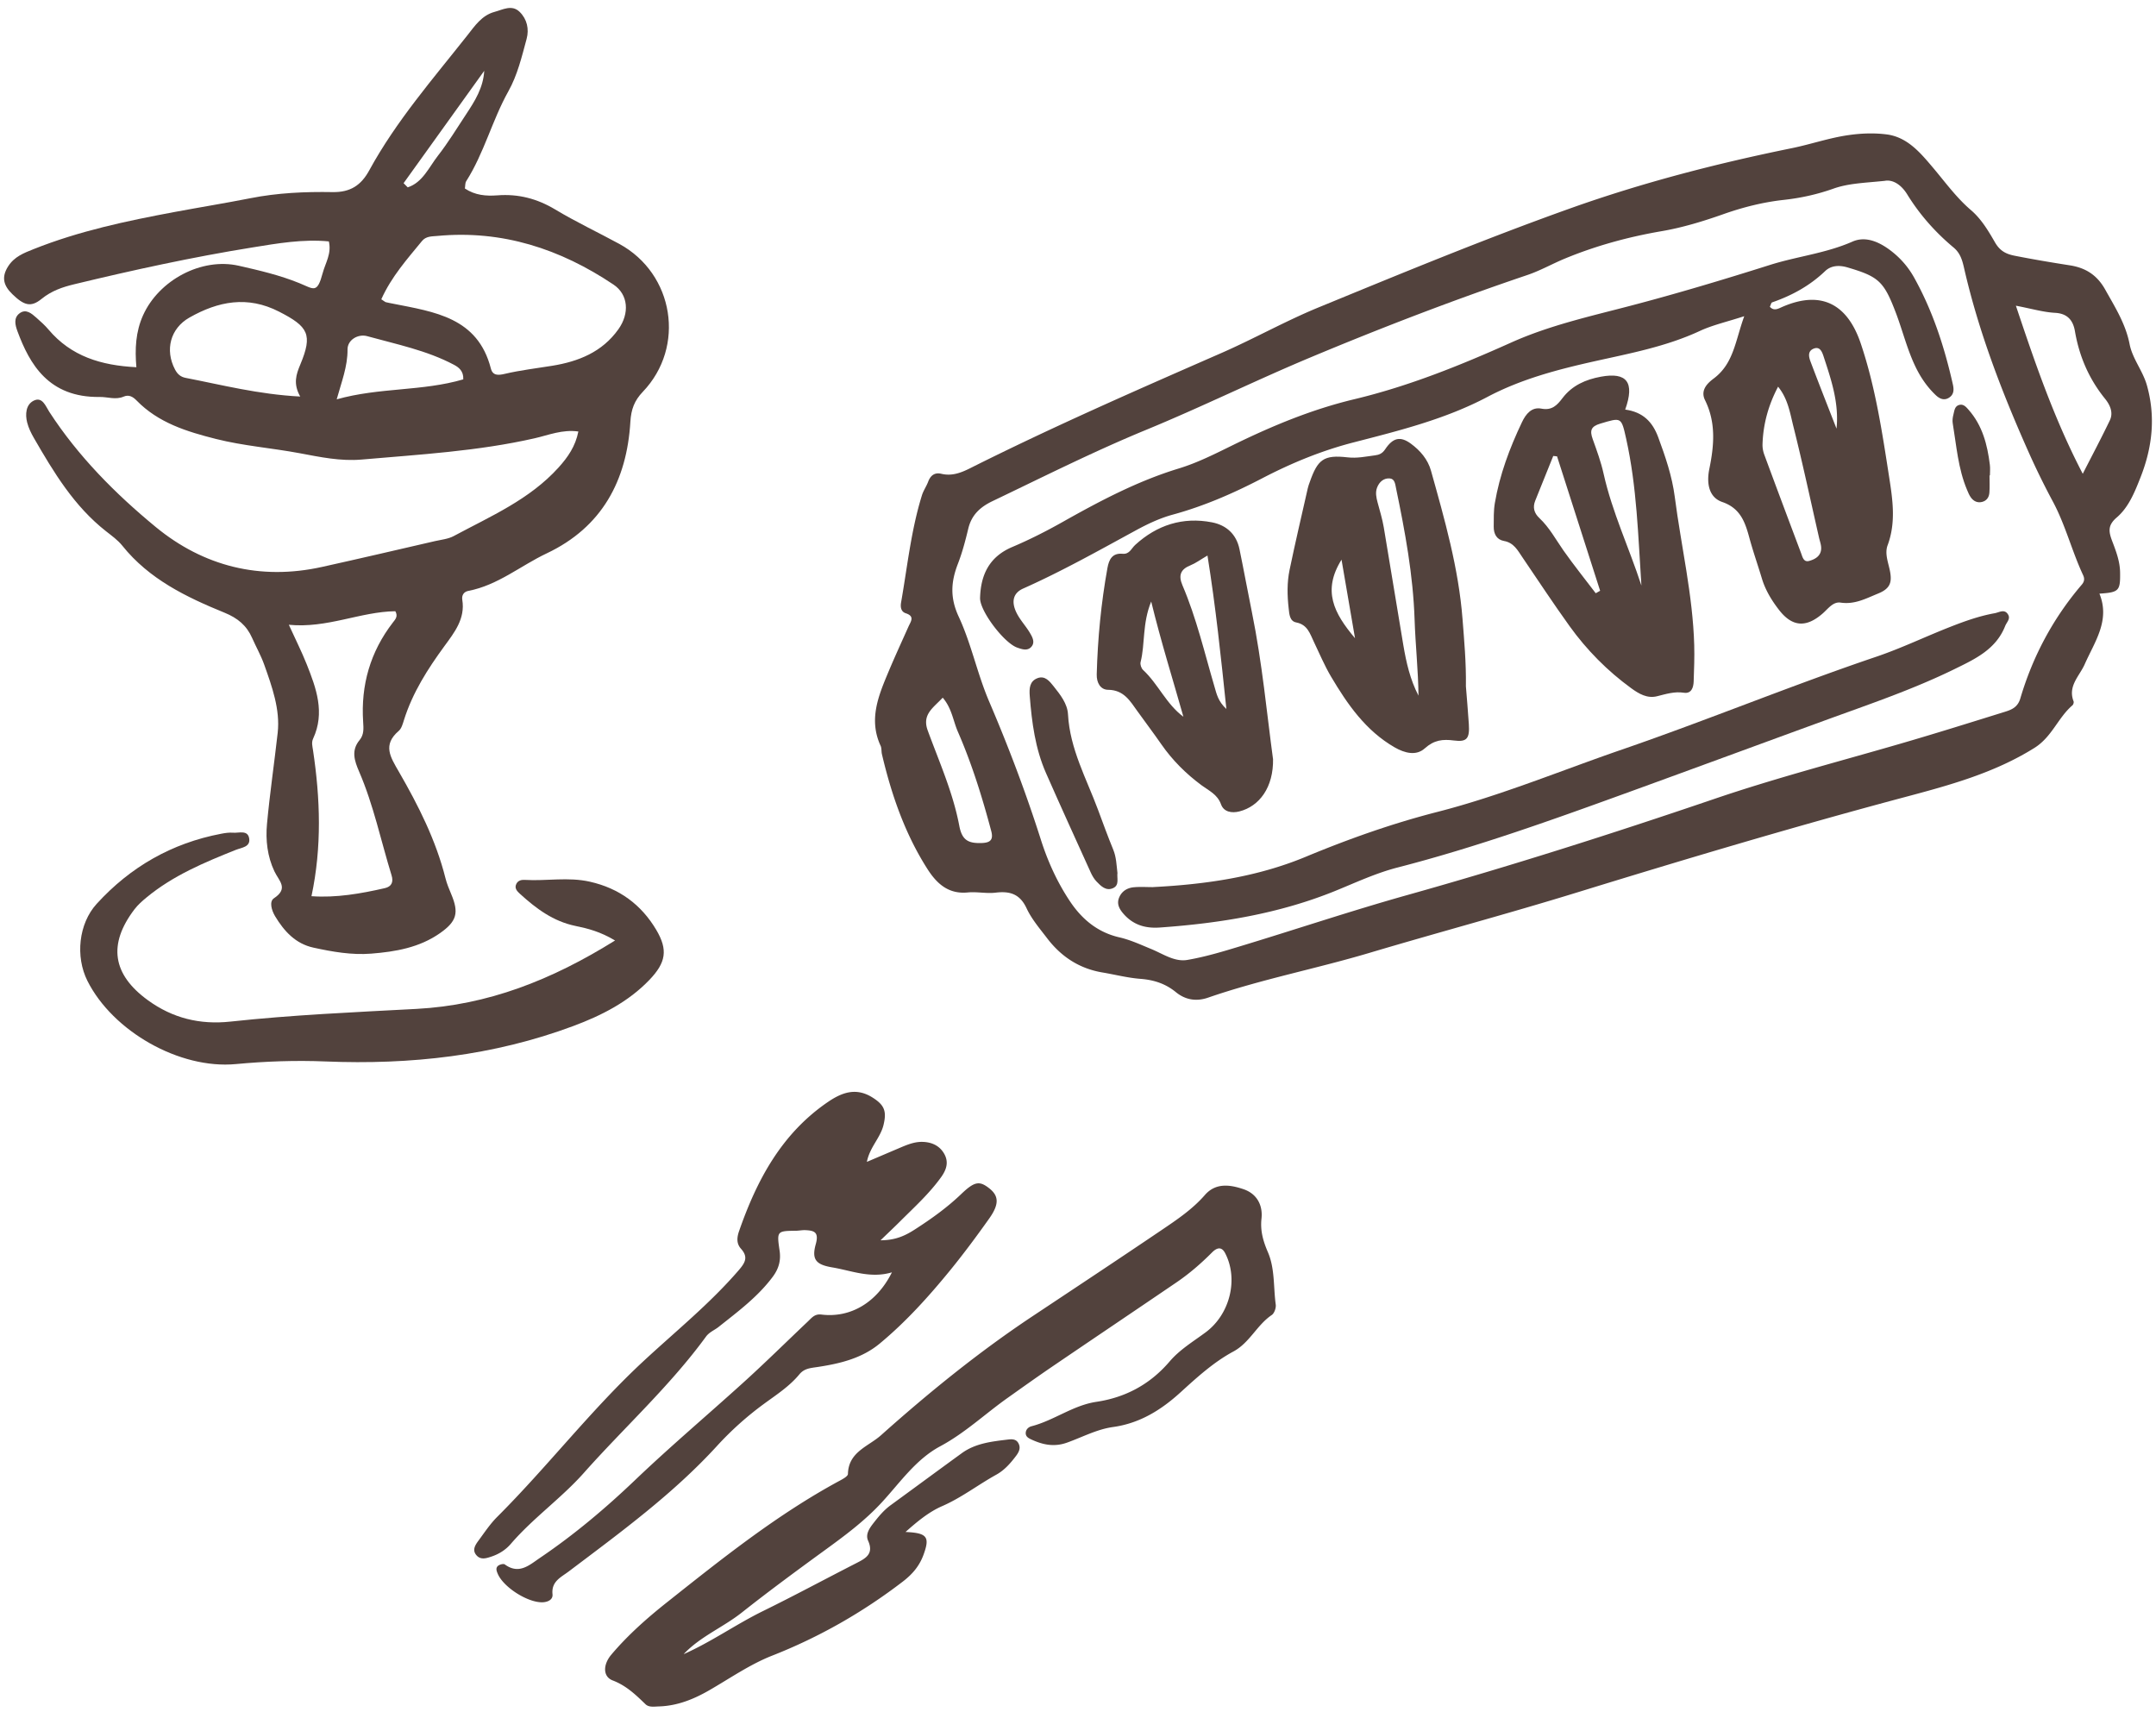 <svg fill="none" height="208" width="262" xmlns="http://www.w3.org/2000/svg"><path d="M83.101 200.99c3.367-1.498 6.351-3.624 9.629-5.232 3.796-1.863 7.523-3.871 11.289-5.797 1.146-.586 2.208-1.112 1.473-2.75-.331-.743.119-1.443.599-2.067.637-.819 1.282-1.617 2.131-2.236 2.887-2.105 5.762-4.227 8.653-6.327 1.673-1.214 3.655-1.422 5.617-1.66.458-.055.963-.076 1.248.412.331.573.11 1.065-.246 1.545-.684.908-1.41 1.752-2.429 2.317-2.216 1.226-4.22 2.792-6.576 3.819-1.609.7-3.002 1.854-4.45 3.14 2.658.115 2.972.611 2.191 2.759-.505 1.387-1.359 2.376-2.526 3.272-4.883 3.742-10.139 6.743-15.883 9-2.687 1.057-5.124 2.759-7.646 4.21-1.902 1.095-3.88 1.888-6.11 1.956-.569.017-1.21.132-1.626-.271-1.197-1.155-2.335-2.258-3.99-2.89-1.198-.459-1.185-1.914-.17-3.119 2.008-2.381 4.347-4.448 6.771-6.37 6.696-5.313 13.378-10.66 20.94-14.751.403-.216 1.048-.556 1.053-.849.059-2.686 2.496-3.344 4.012-4.697 5.825-5.199 11.883-10.121 18.4-14.454 5.248-3.488 10.504-6.964 15.722-10.495 1.863-1.26 3.736-2.52 5.243-4.248 1.333-1.532 3.108-1.247 4.708-.7 1.571.539 2.352 1.889 2.17 3.573-.162 1.469.199 2.729.777 4.07.866 2.003.662 4.239.955 6.37.055.403-.17 1.056-.484 1.269-1.809 1.217-2.679 3.365-4.662 4.434-2.411 1.299-4.436 3.153-6.457 4.991-2.34 2.126-4.938 3.738-8.156 4.184-1.974.272-3.745 1.235-5.6 1.897-1.562.56-2.951.267-4.352-.386-.339-.157-.688-.344-.671-.794.017-.433.349-.717.693-.806 2.734-.705 5.043-2.542 7.879-2.967 3.584-.534 6.556-2.147 8.916-4.909 1.236-1.447 2.866-2.419 4.377-3.54 2.972-2.202 4.008-6.497 2.357-9.637-.489-.925-1.13-.526-1.592-.059-1.334 1.341-2.752 2.567-4.31 3.628-5.052 3.437-10.126 6.849-15.178 10.287-1.787 1.218-3.545 2.474-5.311 3.726-2.755 1.947-5.205 4.286-8.224 5.902-2.95 1.579-4.869 4.397-7.077 6.794-2.136 2.322-4.619 4.142-7.112 5.954-3.345 2.436-6.678 4.889-9.922 7.456-2.267 1.795-5.018 2.895-7.043 5.029v.017ZM105.356 141.176c1.359-.577 2.718-1.159 4.076-1.736.871-.369 1.745-.721 2.713-.687 1.104.038 2.034.467 2.59 1.434.577 1.014.297 1.927-.378 2.865-1.439 1.998-3.248 3.636-4.976 5.359-.654.654-1.329 1.286-2.377 2.3 1.902-.004 3.086-.619 4.207-1.341 1.979-1.273 3.885-2.639 5.596-4.277 1.613-1.545 2.212-1.621 3.367-.73 1.193.921 1.299 1.922.034 3.705-1.516 2.134-3.087 4.256-4.734 6.276-2.603 3.187-5.379 6.272-8.576 8.92-2.183 1.808-4.857 2.436-7.55 2.843-.874.132-1.608.17-2.203.887-1.21 1.469-2.81 2.491-4.322 3.603a38.659 38.659 0 0 0-5.659 5.067c-5.354 5.865-11.743 10.52-18.04 15.277-.955.722-2.14 1.21-1.982 2.784.063.62-.51.929-1.155.968-1.766.101-4.785-1.787-5.498-3.455-.153-.356-.293-.738.072-1.001.204-.145.633-.255.785-.14 1.741 1.273 3.002.059 4.297-.815 4.14-2.801 7.956-6.022 11.557-9.459 4.22-4.027 8.67-7.792 12.991-11.7 2.717-2.453 5.324-5.029 7.982-7.549.467-.442.823-.942 1.647-.841 3.516.433 6.725-1.434 8.568-5.13-2.624.776-4.895-.204-7.243-.599-1.962-.331-2.54-.933-2.013-2.822.404-1.447-.16-1.659-1.269-1.705-.374-.017-.751.067-1.125.072-2.323.029-2.352.029-2 2.423.174 1.192-.102 2.181-.823 3.157-1.822 2.453-4.242 4.239-6.59 6.107-.5.399-1.12.615-1.537 1.184-4.39 6.013-9.917 11.016-14.842 16.558-2.726 3.068-6.173 5.483-8.878 8.628-.62.721-1.426 1.226-2.335 1.532-.628.208-1.312.445-1.834-.157-.556-.637-.14-1.252.25-1.783.727-.984 1.41-2.02 2.268-2.877 6.113-6.102 11.39-12.99 17.725-18.876 3.919-3.641 8.097-7.006 11.612-11.08.798-.925 1.206-1.608.293-2.627-.56-.623-.505-1.353-.242-2.121 2.16-6.217 5.158-11.849 10.779-15.698 1.741-1.192 3.469-1.816 5.464-.547 1.414.9 1.72 1.629 1.325 3.293-.378 1.6-1.66 2.686-2.025 4.494l.008.017ZM255.124 72.132c1.334 3.263-.577 5.84-1.783 8.572-.637 1.447-2.08 2.652-1.358 4.515.051.128-.03.39-.136.484-1.766 1.515-2.488 3.845-4.628 5.181-4.895 3.06-10.338 4.533-15.781 5.984-13.348 3.56-26.577 7.507-39.777 11.572-8.385 2.585-16.868 4.851-25.274 7.355-6.492 1.931-13.161 3.212-19.568 5.427-1.456.505-2.777.272-3.923-.662-1.274-1.039-2.675-1.489-4.301-1.617-1.554-.118-3.082-.517-4.627-.776-2.807-.471-5.01-1.918-6.713-4.15-.896-1.176-1.889-2.33-2.505-3.65-.815-1.748-2.033-2.109-3.77-1.897-1.108.132-2.267-.136-3.379-.025-2.34.225-3.749-1.061-4.878-2.818-2.752-4.299-4.39-9.047-5.549-13.979-.081-.335-.022-.725-.162-1.027-1.482-3.2-.25-6.106.964-9.005.773-1.841 1.609-3.653 2.424-5.478.28-.624.798-1.248-.327-1.617-.594-.195-.666-.764-.573-1.307.764-4.358 1.214-8.78 2.535-13.028.178-.577.547-1.09.76-1.66.288-.767.802-1.145 1.6-.954 1.282.305 2.382-.119 3.494-.675 10.029-5.033 20.307-9.523 30.582-14.02 3.978-1.745 7.786-3.892 11.802-5.539 10.126-4.159 20.243-8.343 30.56-12.022 8.776-3.128 17.772-5.449 26.896-7.307 2.297-.467 4.517-1.244 6.853-1.583 1.57-.23 3.137-.289 4.678-.094 2.509.319 4.097 2.22 5.575 3.964 1.515 1.786 2.878 3.696 4.674 5.232 1.274 1.087 2.131 2.546 2.93 3.93.636 1.103 1.43 1.43 2.424 1.625 2.212.437 4.436.81 6.665 1.159 1.928.3 3.32 1.184 4.31 2.962 1.188 2.126 2.475 4.15 2.955 6.611.348 1.787 1.609 3.238 2.11 5.029 1.074 3.845.645 7.537-.781 11.157-.697 1.77-1.435 3.636-2.892 4.88-1.138.971-.972 1.76-.543 2.894.463 1.21.93 2.44.951 3.777.034 2.249-.128 2.431-2.518 2.584l.004-.004Zm-26.14-50.152c-2.407.25-4.335.29-6.16.934-1.97.7-3.97 1.146-6.063 1.375-2.496.276-4.942.887-7.341 1.736-2.449.865-4.967 1.634-7.523 2.07-4.05.697-7.96 1.766-11.747 3.332-1.524.632-2.955 1.451-4.53 1.986-8.891 3.004-17.654 6.37-26.306 9.99-6.729 2.813-13.276 6.047-20.027 8.826-6.351 2.614-12.482 5.7-18.672 8.662-1.516.725-2.551 1.684-2.951 3.352-.343 1.434-.721 2.873-1.252 4.248-.849 2.19-.989 4.12.093 6.446 1.529 3.285 2.251 6.925 3.69 10.287 2.36 5.512 4.479 11.11 6.3 16.83.841 2.639 2 5.19 3.562 7.515 1.461 2.173 3.367 3.73 5.965 4.329 1.368.314 2.616.904 3.902 1.43 1.401.577 2.811 1.579 4.36 1.315 2.212-.377 4.382-1.039 6.534-1.693 6.73-2.041 13.404-4.282 20.171-6.183 12.55-3.522 24.96-7.473 37.294-11.674 7.48-2.55 15.114-4.532 22.688-6.735 4.254-1.235 8.479-2.563 12.707-3.878.82-.255 1.529-.573 1.834-1.613 1.516-5.126 3.991-9.76 7.473-13.83.361-.424.327-.79.148-1.167-1.358-2.915-2.135-6.06-3.659-8.912a92.673 92.673 0 0 1-2.87-5.83c-3.265-7.304-6.144-14.747-7.931-22.572-.213-.921-.446-1.791-1.27-2.479-2.212-1.846-4.114-3.989-5.634-6.454-.747-1.218-1.808-1.855-2.785-1.638v-.005Zm15.989 15.167c2.373 7.091 4.666 13.784 8.126 20.425 1.206-2.364 2.289-4.4 3.286-6.484.472-.98 0-1.927-.598-2.661-1.949-2.415-3.117-5.14-3.639-8.186-.221-1.273-.866-2.143-2.411-2.228-1.435-.076-2.858-.505-4.764-.866ZM114.561 84.774c-1.121 1.218-2.543 2.015-1.826 3.98 1.397 3.82 3.074 7.545 3.838 11.585.327 1.732 1.062 2.16 2.743 2.097.989-.038 1.431-.357 1.142-1.447-1.095-4.117-2.356-8.178-4.059-12.082-.573-1.311-.726-2.839-1.838-4.13v-.003Z" fill="#52423D"></path><path d="M211.951 38.425c-2.14.696-3.847 1.073-5.396 1.795-4.063 1.884-8.402 2.703-12.729 3.666-4.483 1.002-8.928 2.156-13.051 4.333-5.111 2.707-10.707 4.1-16.256 5.53-3.91 1.005-7.583 2.52-11.136 4.37-3.482 1.812-7.056 3.374-10.848 4.41-1.609.437-3.099 1.15-4.547 1.939-4.5 2.448-8.967 4.96-13.654 7.048-1.214.54-1.498 1.605-.76 3.035.433.84 1.113 1.553 1.592 2.372.298.505.646 1.146.153 1.685-.475.522-1.146.28-1.706.084-1.605-.564-4.556-4.451-4.514-6.034.077-2.814 1.117-5.007 3.911-6.191 2.076-.879 4.105-1.906 6.071-3.013 4.551-2.563 9.136-4.995 14.176-6.531 2.31-.705 4.509-1.83 6.691-2.899 4.7-2.296 9.51-4.29 14.609-5.508 6.628-1.583 12.911-4.12 19.101-6.9 4.628-2.075 9.561-3.174 14.427-4.447 5.723-1.498 11.378-3.196 17.012-4.978 3.307-1.044 6.789-1.41 10.011-2.83 1.69-.748 3.426.118 4.84 1.238a10.485 10.485 0 0 1 2.679 3.166c2.259 4.061 3.668 8.428 4.687 12.939.14.628.149 1.23-.467 1.621-.637.403-1.197.09-1.643-.34-1.01-.967-1.792-2.104-2.407-3.373-1.032-2.126-1.58-4.418-2.412-6.608-1.456-3.823-2.08-4.392-5.884-5.512-.998-.293-1.987-.242-2.709.45-1.859 1.778-4.029 2.966-6.436 3.798-.115.038-.157.284-.28.535.509.568 1.027.224 1.549 0 4.836-2.088 7.931-.174 9.493 4.451 1.788 5.296 2.607 10.796 3.461 16.287.428 2.75.828 5.492-.191 8.237-.404 1.087.14 2.224.318 3.336.2 1.23-.055 1.96-1.477 2.537-1.512.616-2.837 1.354-4.565 1.1-.904-.132-1.515.75-2.161 1.315-2.003 1.753-3.689 1.647-5.285-.39-.913-1.172-1.682-2.428-2.115-3.866-.501-1.664-1.078-3.306-1.532-4.982-.514-1.893-1.096-3.548-3.278-4.3-1.787-.619-1.876-2.545-1.575-4.01.594-2.885.819-5.656-.522-8.368-.65-1.311.488-2.198 1.082-2.648 2.408-1.82 2.594-4.553 3.681-7.537l-.008-.012Zm4.122 8.568c-1.18 2.24-1.813 4.544-1.889 6.989-.013.424.068.874.217 1.273 1.473 3.989 2.967 7.97 4.466 11.95.174.467.306 1.142.981.955.755-.208 1.481-.628 1.464-1.587-.008-.425-.174-.845-.267-1.27-1.023-4.489-1.983-8.996-3.104-13.46-.411-1.63-.653-3.365-1.868-4.859v.008Zm7.103 5.096c.323-3.14-.649-5.966-1.579-8.801-.187-.569-.463-1.256-1.253-.9-.717.327-.518 1.044-.31 1.592 1.024 2.711 2.089 5.406 3.142 8.105v.004ZM140.119 107.791c6.36-.327 12.627-1.218 18.549-3.679 5.218-2.169 10.513-4.048 15.998-5.453 7.672-1.965 14.991-5.016 22.463-7.588 10.351-3.564 20.477-7.749 30.853-11.262 3.04-1.027 5.948-2.432 8.942-3.608 1.778-.7 3.579-1.349 5.472-1.688.556-.098 1.206-.565 1.635.17.305.525-.174.916-.361 1.387-1.125 2.852-3.681 4.019-6.135 5.224-5.078 2.49-10.436 4.299-15.743 6.234-7.829 2.856-15.649 5.741-23.487 8.589-9.391 3.412-18.791 6.802-28.483 9.298-2.616.674-5.065 1.825-7.557 2.839-6.844 2.779-14.019 3.934-21.335 4.451-1.77.123-3.248-.326-4.428-1.697-.488-.569-.802-1.171-.522-1.897.306-.798.976-1.222 1.8-1.299.773-.072 1.558-.017 2.339-.017v-.004Z" fill="#52423D"></path><path d="M178.143 83.45c.098 1.251.246 2.894.352 4.54.111 1.74-.22 2.199-1.808 1.99-1.38-.182-2.42-.055-3.545.955-1.036.934-2.424.59-3.656-.118-3.524-2.029-5.74-5.233-7.739-8.606-.794-1.341-1.401-2.797-2.077-4.206-.484-1.001-.768-2.105-2.152-2.372-.802-.153-.841-1.019-.917-1.71-.178-1.562-.208-3.14.11-4.673.688-3.314 1.465-6.611 2.212-9.917.055-.255.149-.5.238-.747.968-2.758 1.685-3.344 4.594-3.013 1.176.136 2.224-.102 3.324-.242.501-.063.896-.208 1.248-.738.956-1.435 1.864-1.604 3.117-.688 1.142.836 2.067 1.914 2.453 3.294 1.661 5.932 3.359 11.856 3.834 18.048.2 2.597.446 5.194.408 8.198l.004.005Zm-5.765 1.09c-.034-3.11-.374-6.183-.476-9.28-.178-5.373-1.155-10.66-2.25-15.919-.106-.513-.153-1.15-.752-1.205-.751-.068-1.303.433-1.562 1.13-.216.58-.093 1.187.068 1.786.267 1.001.577 1.998.751 3.021.811 4.77 1.567 9.553 2.378 14.323.357 2.1.824 4.184 1.847 6.144h-.004Zm-9.354-16.533c-2.347 3.764-.946 6.48 1.639 9.544-.59-3.433-1.087-6.314-1.639-9.544ZM197.49 49.768c2.17.297 3.329 1.498 4.017 3.357.874 2.363 1.689 4.74 2.012 7.243.777 6.01 2.195 11.938 2.365 18.023.042 1.473-.017 2.95-.068 4.422-.026.751-.289 1.498-1.185 1.362-1.163-.178-2.19.162-3.273.429-1.189.293-2.195-.297-3.129-.976-2.9-2.11-5.4-4.638-7.489-7.541-1.974-2.746-3.834-5.568-5.732-8.364-.581-.858-1.048-1.778-2.246-1.99-.9-.158-1.252-.879-1.244-1.74.009-.951-.021-1.919.136-2.852.582-3.442 1.796-6.684 3.291-9.828.479-1.015 1.188-1.889 2.36-1.66 1.304.255 1.932-.437 2.569-1.277 1.176-1.549 2.823-2.262 4.657-2.601 3.155-.586 4.157.662 2.964 3.997l-.005-.004Zm1.975 21.362c-.395-5.975-.548-11.958-1.852-17.823-.594-2.67-.59-2.589-3.129-1.837-1.176.348-1.299.865-.938 1.88.497 1.387 1.011 2.788 1.329 4.226 1.04 4.66 3.095 8.988 4.585 13.559l.005-.005Zm-10.241-15.676-.471-.05c-.73 1.811-1.465 3.623-2.191 5.44-.327.815-.136 1.502.505 2.109 1.215 1.137 1.992 2.601 2.934 3.947 1.248 1.77 2.607 3.462 3.915 5.185.178-.102.356-.2.534-.301-1.744-5.445-3.489-10.885-5.234-16.33h.008ZM154.703 92.2c.068 3.467-1.66 5.784-4.101 6.4-.913.229-1.881.072-2.221-.862-.437-1.214-1.469-1.655-2.36-2.313-1.898-1.404-3.545-3.043-4.895-4.986-.939-1.354-1.936-2.67-2.896-4.006-.904-1.26-1.656-2.597-3.575-2.614-.917-.009-1.409-.849-1.379-1.884.118-4.342.53-8.649 1.303-12.922.187-1.036.59-1.834 1.838-1.723.845.076 1.049-.632 1.541-1.082 2.633-2.406 5.779-3.43 9.328-2.737 1.745.34 2.963 1.442 3.337 3.255.527 2.541.989 5.1 1.507 7.642 1.265 6.209 1.839 12.51 2.565 17.836l.008-.004Zm-7.965-24.698c-.887.518-1.443.938-2.067 1.188-1.219.488-1.49 1.227-.977 2.432 1.703 3.985 2.679 8.199 3.898 12.34.25.845.424 1.757 1.439 2.687-.667-6.387-1.291-12.366-2.297-18.647h.004Zm-2.929 19.593c-1.282-4.537-2.692-9.005-3.915-14.004-1.099 2.703-.721 5.114-1.29 7.371-.068.276.085.739.301.942 1.839 1.706 2.811 4.142 4.904 5.69ZM135.797 106.043c-.093.658.268 1.506-.526 1.871-.853.391-1.477-.233-2.017-.798-.293-.305-.522-.696-.7-1.086-1.826-4.027-3.664-8.05-5.443-12.094-1.308-2.975-1.724-6.15-1.974-9.358-.072-.92-.03-1.807.951-2.177.904-.339 1.469.39 1.94.98.811 1.02 1.685 2.106 1.758 3.43.229 4.188 2.237 7.787 3.647 11.585.602 1.621 1.193 3.25 1.851 4.85.373.913.395 1.859.505 2.797h.008ZM241.768 57.776c0 .691.038 1.387-.013 2.079-.038.547-.314.993-.896 1.137-.569.14-1.027-.093-1.354-.543-.2-.276-.336-.607-.467-.925-1.091-2.589-1.287-5.372-1.741-8.101-.055-.331-.004-.7.081-1.031.127-.476.14-1.09.781-1.206.484-.089.798.302 1.074.616 1.677 1.905 2.276 4.235 2.577 6.675.055.429.009.866.009 1.299h-.056.005ZM39.974 29.334c-3.142-.305-6.241.238-9.315.735-7.273 1.17-14.465 2.741-21.623 4.468-1.447.348-2.776.802-3.978 1.778-1.312 1.07-2.148.794-3.553-.568C.439 34.715.138 33.7.99 32.364c.751-1.18 1.91-1.62 3.103-2.096 5.507-2.194 11.268-3.416 17.063-4.498 3.087-.577 6.19-1.078 9.273-1.685 3.303-.654 6.648-.802 9.981-.743 2.174.039 3.473-.831 4.462-2.643 3.265-5.98 7.736-11.102 11.93-16.415.892-1.133 1.75-2.423 3.291-2.839 1.015-.271 2.11-.925 3.057 0 .896.879 1.167 2.088.845 3.28-.59 2.178-1.108 4.393-2.225 6.383-1.966 3.514-2.938 7.49-5.116 10.91-.14.221-.106.552-.161.887 1.235.824 2.564.938 3.957.832 2.526-.195 4.818.395 7.022 1.719 2.526 1.515 5.2 2.775 7.79 4.184 6.653 3.628 8.08 12.51 2.85 17.972-1.02 1.065-1.419 2.134-1.508 3.632-.429 7.164-3.452 12.82-10.164 15.995-3.184 1.506-5.948 3.878-9.527 4.561-.54.102-.828.523-.735 1.091.374 2.292-.972 3.977-2.165 5.61-2.046 2.797-3.88 5.67-4.925 8.997-.144.462-.293 1.022-.632 1.315-1.996 1.715-1.01 3.183.03 4.987 2.356 4.082 4.487 8.296 5.65 12.921.166.658.433 1.299.697 1.927.955 2.266.683 3.302-1.355 4.736-2.505 1.761-5.409 2.262-8.372 2.495-2.373.187-4.708-.225-7.018-.73-2.178-.475-3.554-1.99-4.653-3.806-.429-.713-.747-1.795-.145-2.194 1.818-1.205.612-2.092.051-3.281-.844-1.79-1.082-3.764-.895-5.762.343-3.7.887-7.38 1.299-11.068.314-2.818-.688-5.606-1.643-8.288-.395-1.107-.985-2.143-1.46-3.22-.667-1.524-1.763-2.428-3.342-3.073-4.657-1.901-9.175-4.074-12.435-8.148-.544-.679-1.287-1.21-1.983-1.757-3.876-3.038-6.356-7.159-8.763-11.33-.34-.59-.654-1.23-.82-1.889-.254-1.001-.152-2.16.773-2.635 1.074-.551 1.473.658 1.915 1.341 3.511 5.41 8.041 9.968 12.945 14.004 5.79 4.761 12.673 6.51 20.18 4.85 4.593-1.014 9.174-2.087 13.76-3.144.763-.174 1.596-.25 2.266-.611 4.488-2.41 9.23-4.439 12.746-8.339 1.125-1.247 2.046-2.571 2.398-4.366-1.94-.272-3.613.437-5.29.819C58.065 54.83 51 55.225 43.956 55.84c-2.564.225-5.043-.301-7.557-.772-3.375-.632-6.818-.887-10.16-1.731-3.532-.892-6.996-1.953-9.646-4.677-.445-.458-.938-.738-1.566-.467-.972.42-1.936.03-2.904.043-6.224.085-8.521-3.998-9.999-7.978-.288-.781-.484-1.617.234-2.173.785-.607 1.473 0 2.068.526.513.454 1.035.917 1.477 1.443 2.743 3.242 6.381 4.354 10.67 4.566-.192-2.224-.09-4.303.814-6.314 1.92-4.261 7.09-7.045 11.633-6.014 2.488.565 4.98 1.142 7.362 2.114 1.783.73 2.153 1.307 2.84-1.252.323-1.21 1.092-2.326.74-3.824l.012.004Zm6.356 7.028c.395.255.467.335.56.356.285.072.569.123.858.179 5.044 1.005 10.308 1.667 11.904 7.884.23.9.947.82 1.673.65 1.915-.45 3.864-.675 5.8-.99 3.167-.517 6.05-1.654 8.028-4.438 1.371-1.93 1.202-4.214-.594-5.42-6.475-4.34-13.523-6.653-21.407-5.915-.683.064-1.38.013-1.88.628-1.788 2.186-3.686 4.295-4.934 7.066h-.008ZM35.1 75.917c.815 1.786 1.554 3.255 2.161 4.774 1.168 2.928 2.259 5.89.79 9.06-.221.471-.085.925-.013 1.413.883 5.873 1.087 11.742-.187 17.734 3.002.213 5.974-.305 8.92-.98.807-.182 1.07-.734.811-1.561-1.295-4.202-2.186-8.53-3.935-12.583-.574-1.328-.998-2.576.046-3.84.556-.67.488-1.413.438-2.22-.294-4.464.866-8.513 3.617-12.077.288-.374.654-.734.293-1.367-4.259.056-8.275 2.105-12.94 1.647Zm1.38-27.737c-.875-1.561-.493-2.677.017-3.895 1.52-3.645.98-4.592-2.586-6.417-3.838-1.964-7.391-1.264-10.894.722-2.326 1.32-2.993 3.938-1.753 6.302.31.594.704.912 1.307 1.027 4.412.853 8.78 1.994 13.913 2.266l-.004-.005Zm19.818-2.083c.051-1.031-.573-1.473-1.129-1.77-3.311-1.757-6.984-2.49-10.554-3.48-1.083-.3-2.39.433-2.382 1.621.017 2.063-.726 3.926-1.316 6.056 5.213-1.464 10.384-.959 15.386-2.427h-.005ZM49.047 22.26c.166.17.335.335.5.505 1.81-.59 2.574-2.431 3.656-3.823 1.257-1.613 2.327-3.37 3.456-5.08 1.045-1.583 2.064-3.187 2.187-5.258L49.043 22.26h.004Z" fill="#52423D"></path><path d="M74.737 114.279c-1.787-1.073-3.307-1.459-4.797-1.765-2.71-.556-4.781-2.109-6.747-3.896-.356-.326-.734-.704-.424-1.26.216-.382.611-.467 1.014-.441 2.628.157 5.252-.378 7.901.22 3.575.807 6.237 2.78 8.059 5.84 1.46 2.457 1.176 3.997-.82 6.085-2.573 2.69-5.846 4.341-9.25 5.61-9.71 3.624-19.807 4.727-30.12 4.307-3.63-.148-7.26-.021-10.893.319-6.849.645-14.954-3.985-18.032-10.104-1.486-2.954-1.078-6.956 1.121-9.366 4.093-4.49 9.128-7.376 15.127-8.517.48-.094.981-.166 1.46-.127.718.055 1.793-.374 1.95.725.144 1.014-.913 1.078-1.622 1.358-3.83 1.528-7.634 3.119-10.856 5.784-.527.433-1.053.9-1.465 1.439-3.24 4.26-2.683 7.914 1.626 11.046 3.002 2.185 6.33 3 10.02 2.601 7.523-.814 15.08-1.141 22.629-1.544 8.66-.463 16.409-3.501 24.12-8.309v-.005Z" fill="#52423D"></path></svg>